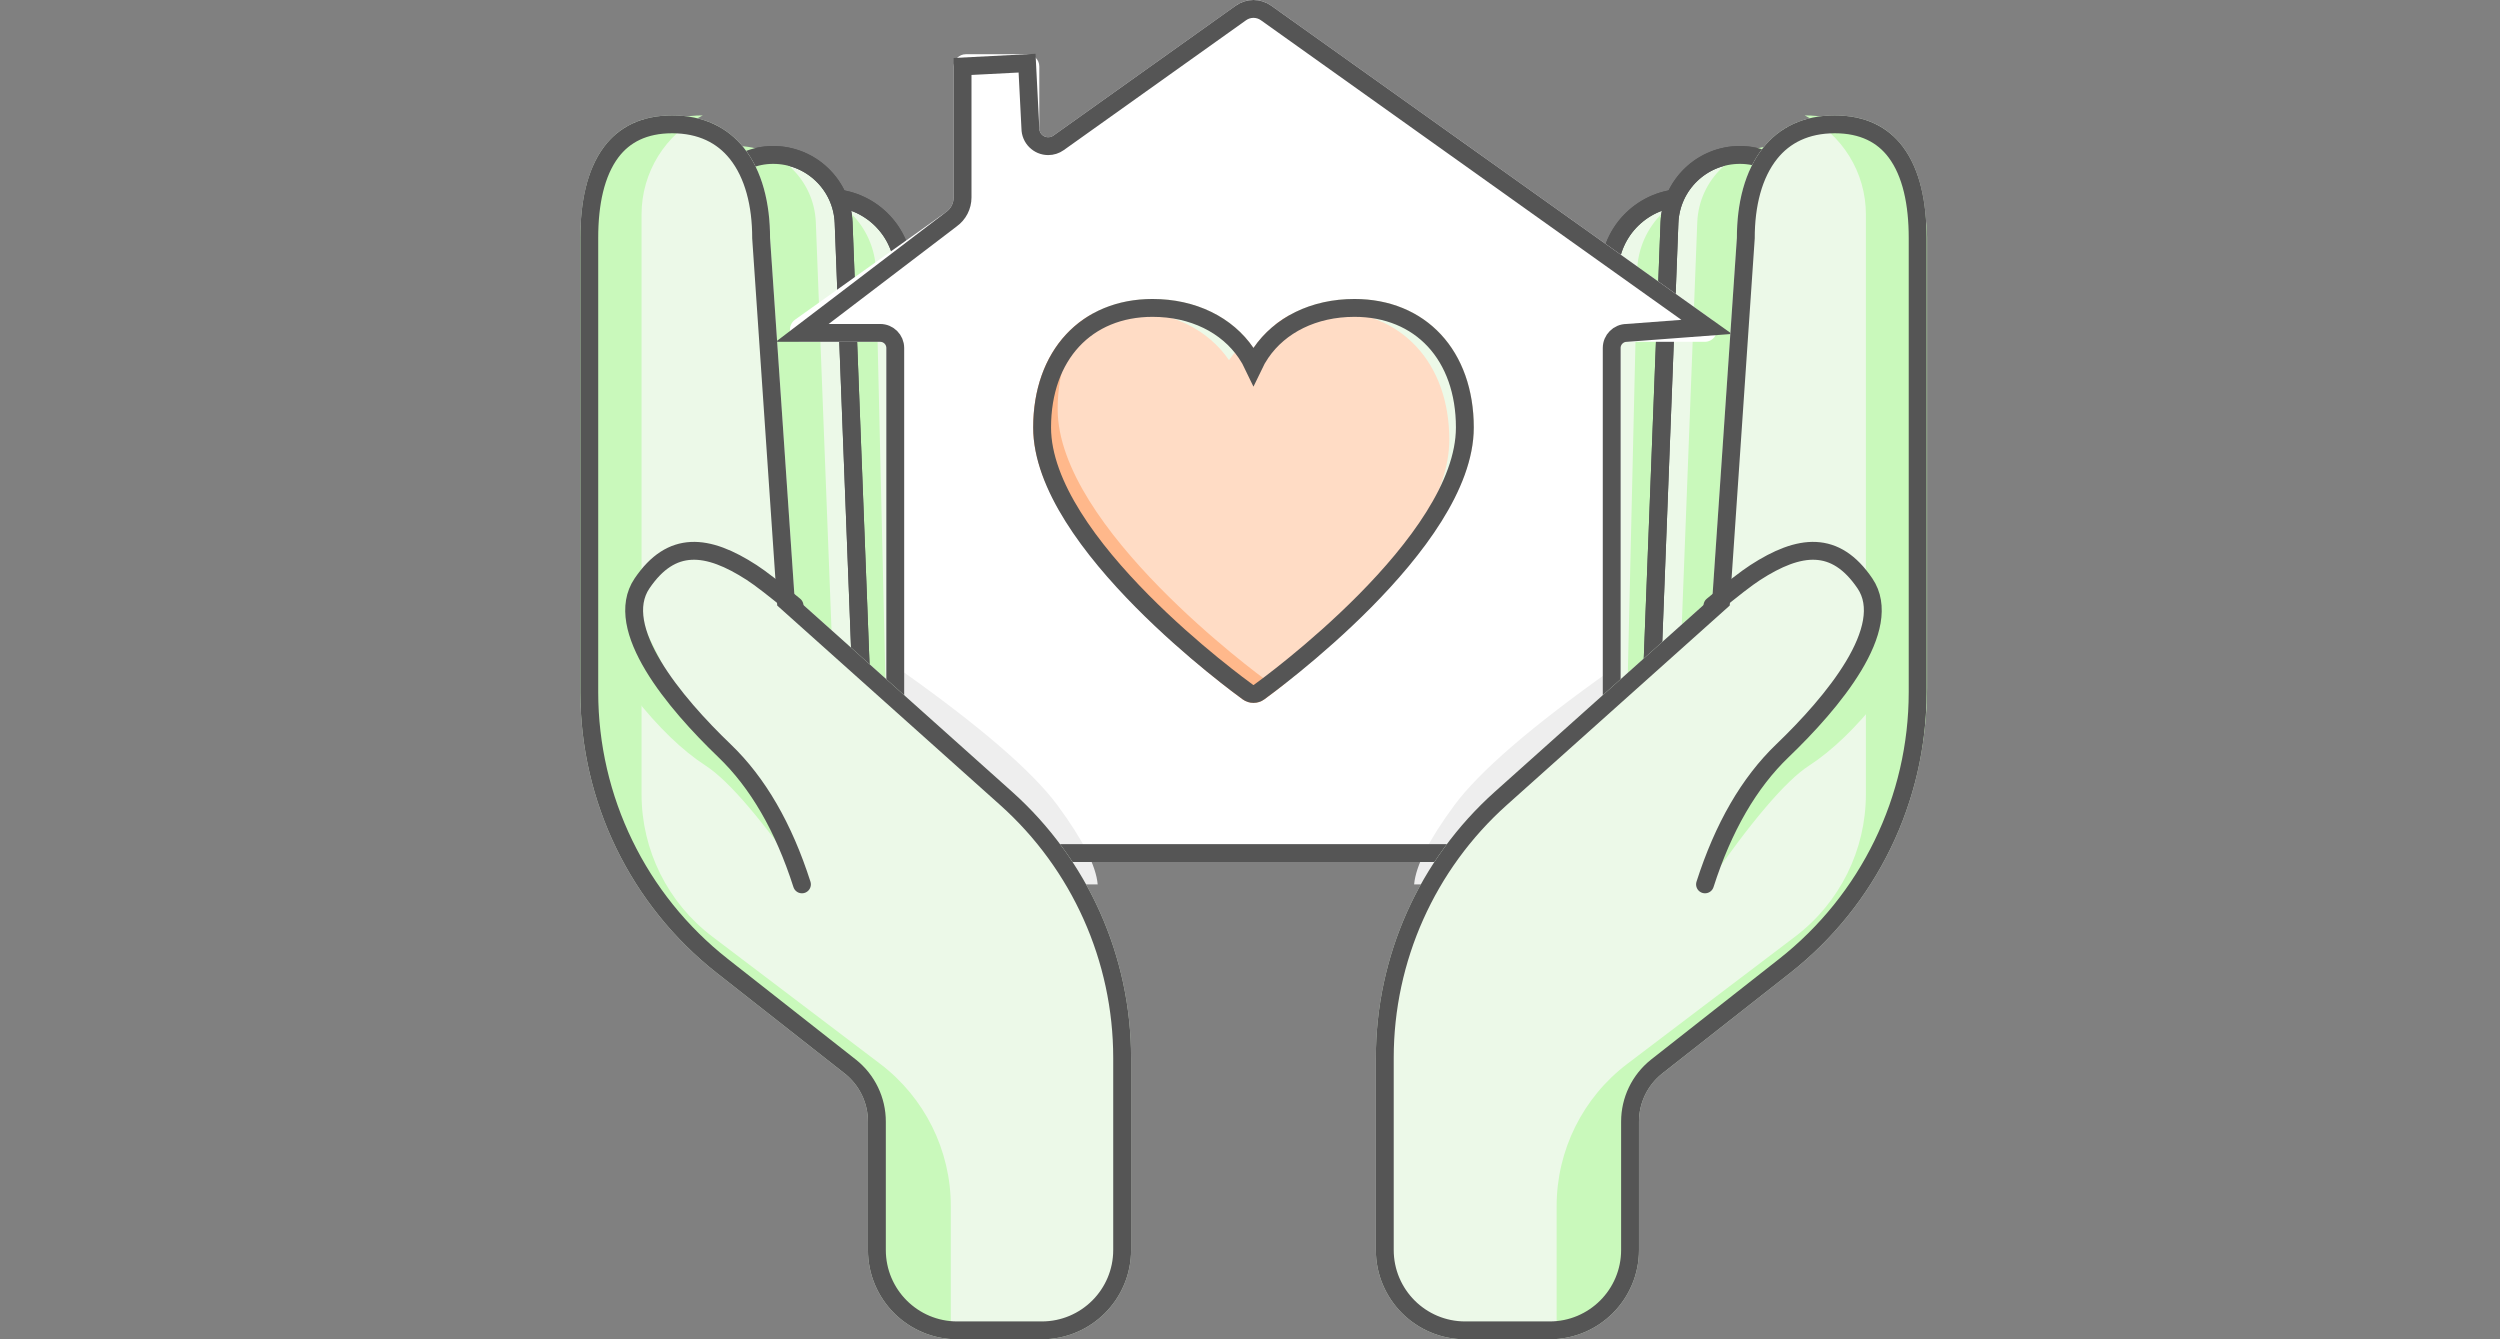 <?xml version="1.0" encoding="UTF-8"?>
<svg width="280px" height="150px" viewBox="0 0 280 150" version="1.1" xmlns="http://www.w3.org/2000/svg" xmlns:xlink="http://www.w3.org/1999/xlink">
    <rect x="0" y="0" width="280" height="150" fill="#808080" stroke="none"/>
    <title>CardGraphic_Industry-Homecare</title>
    <g id="CardGraphic_Industry-Homecare" stroke="none" stroke-width="1" fill="none" fill-rule="evenodd">
        <g id="Graphic" transform="translate(65, 0)">
            <g id="Group" transform="translate(8.91, 16.353)">
                <g id="Group-5">
                    <path d="M24.33,11.966 C26.965,11.966 29.351,13.034 31.077,14.761 C32.804,16.487 33.872,18.873 33.872,21.5 L33.347,89.775 C33.328,92.346 32.273,94.668 30.581,96.347 C28.888,98.026 26.558,99.063 23.988,99.063 C21.425,99.063 19.105,98.024 17.425,96.345 C15.746,94.666 14.707,92.345 14.707,89.783 L14.707,21.589 C14.707,18.932 15.784,16.526 17.526,14.784 C19.267,13.043 21.673,11.966 24.33,11.966 Z" id="Rectangle" stroke="#555555" stroke-width="2" fill="#ECF9E8"></path>
                    <path d="M21.589,10.966 C27.411,10.966 32.131,15.686 32.131,21.508 C32.131,21.535 32.131,21.562 32.13,21.589 L31.606,89.783 C31.562,95.473 26.937,100.063 21.246,100.063 C15.569,100.063 10.966,95.46 10.966,89.783 L10.966,21.589 C10.966,15.722 15.722,10.966 21.589,10.966 Z" id="Rectangle" fill="#C9F9BB"></path>
                    <path d="M24.33,11.966 C26.965,11.966 29.351,13.034 31.077,14.761 C32.804,16.487 33.872,18.873 33.872,21.5 L33.347,89.775 C33.328,92.346 32.273,94.668 30.581,96.347 C28.888,98.026 26.558,99.063 23.988,99.063 C21.425,99.063 19.105,98.024 17.425,96.345 C15.746,94.666 14.707,92.345 14.707,89.783 L14.707,21.589 C14.707,18.932 15.784,16.526 17.526,14.784 C19.267,13.043 21.673,11.966 24.33,11.966 Z" id="Rectangle" stroke="#555555" stroke-width="2"></path>
                    <path d="M18.848,5.798 C21.148,5.798 23.238,6.716 24.766,8.209 C26.294,9.703 27.261,11.771 27.314,14.071 L28.919,83.64 C28.977,86.138 28.017,88.422 26.418,90.096 C24.821,91.768 22.588,92.832 20.095,92.892 C17.436,92.89 15.067,91.863 13.36,90.193 C11.642,88.514 10.595,86.186 10.595,83.614 L10.595,14.05 C10.595,11.771 11.519,9.708 13.012,8.215 C14.506,6.721 16.569,5.798 18.848,5.798 Z" id="Rectangle" stroke="#555555" stroke-width="2" fill="#ECF9E8"></path>
                    <path d="M14.735,4.798 C19.879,4.798 24.083,8.905 24.201,14.048 L25.807,83.617 C25.935,89.164 21.542,93.764 15.995,93.892 C15.918,93.894 15.841,93.895 15.763,93.895 C10.086,93.895 5.483,89.292 5.483,83.614 L5.483,14.05 C5.483,8.94 9.625,4.798 14.735,4.798 Z" id="Rectangle" fill="#C9F9BB"></path>
                    <path d="M18.848,5.798 C21.148,5.798 23.238,6.716 24.766,8.209 C26.294,9.703 27.261,11.771 27.314,14.071 L28.919,83.64 C28.977,86.138 28.017,88.422 26.418,90.096 C24.821,91.768 22.588,92.832 20.095,92.892 C17.436,92.89 15.067,91.863 13.36,90.193 C11.642,88.514 10.595,86.186 10.595,83.614 L10.595,14.05 C10.595,11.771 11.519,9.708 13.012,8.215 C14.506,6.721 16.569,5.798 18.848,5.798 Z" id="Rectangle" stroke="#555555" stroke-width="2"></path>
                    <path d="M12.679,1 C14.802,1 16.736,1.839 18.159,3.208 C19.582,4.578 20.495,6.477 20.576,8.599 L23.279,78.863 C23.373,81.317 22.464,83.577 20.918,85.246 C19.375,86.912 17.199,87.991 14.753,88.09 C12.032,88.089 9.632,87.069 7.906,85.406 C6.164,83.727 5.112,81.394 5.112,78.817 L5.112,8.567 C5.112,6.477 5.959,4.586 7.329,3.216 C8.698,1.847 10.59,1 12.679,1 Z" id="Rectangle" stroke="#555555" stroke-width="2" fill="#ECF9E8"></path>
                    <path d="M8.567,0 C13.351,-8.7876974e-16 17.28,3.78 17.463,8.561 L20.166,78.824 C20.376,84.284 16.12,88.88 10.661,89.09 C10.534,89.095 10.407,89.097 10.28,89.097 C4.603,89.097 5.67673208e-15,84.495 5.32907052e-15,78.817 L1.77635684e-15,8.567 C1.1969209e-15,3.836 3.836,5.79435939e-16 8.567,0 Z" id="Rectangle" fill="#C9F9BB"></path>
                    <path d="M12.679,1 C14.802,1 16.736,1.839 18.159,3.208 C19.582,4.578 20.495,6.477 20.576,8.599 L23.279,78.863 C23.373,81.317 22.464,83.577 20.918,85.246 C19.375,86.912 17.199,87.991 14.753,88.09 C12.032,88.089 9.632,87.069 7.906,85.406 C6.164,83.727 5.112,81.394 5.112,78.817 L5.112,8.567 C5.112,6.477 5.959,4.586 7.329,3.216 C8.698,1.847 10.59,1 12.679,1 Z" id="Rectangle" stroke="#555555" stroke-width="2"></path>
                </g>
                <g id="Group-2" transform="translate(116.169, 50.032) scale(-1, 1) translate(-116.169, -50.032)translate(98.692, 0)">
                    <path d="M24.33,11.966 C26.965,11.966 29.351,13.034 31.077,14.761 C32.804,16.487 33.872,18.873 33.872,21.5 L33.347,89.775 C33.328,92.346 32.273,94.668 30.581,96.347 C28.888,98.026 26.558,99.063 23.988,99.063 C21.425,99.063 19.105,98.024 17.425,96.345 C15.746,94.666 14.707,92.345 14.707,89.783 L14.707,21.589 C14.707,18.932 15.784,16.526 17.526,14.784 C19.267,13.043 21.673,11.966 24.33,11.966 Z" id="Rectangle" stroke="#555555" stroke-width="2" fill="#ECF9E8"></path>
                    <path d="M21.589,10.966 C27.411,10.966 32.131,15.686 32.131,21.508 C32.131,21.535 32.131,21.562 32.13,21.589 L31.606,89.783 C31.562,95.473 26.937,100.063 21.246,100.063 C15.569,100.063 10.966,95.46 10.966,89.783 L10.966,21.589 C10.966,15.722 15.722,10.966 21.589,10.966 Z" id="Rectangle" fill="#C9F9BB"></path>
                    <path d="M24.33,11.966 C26.965,11.966 29.351,13.034 31.077,14.761 C32.804,16.487 33.872,18.873 33.872,21.5 L33.347,89.775 C33.328,92.346 32.273,94.668 30.581,96.347 C28.888,98.026 26.558,99.063 23.988,99.063 C21.425,99.063 19.105,98.024 17.425,96.345 C15.746,94.666 14.707,92.345 14.707,89.783 L14.707,21.589 C14.707,18.932 15.784,16.526 17.526,14.784 C19.267,13.043 21.673,11.966 24.33,11.966 Z" id="Rectangle" stroke="#555555" stroke-width="2"></path>
                    <path d="M18.848,5.798 C21.148,5.798 23.238,6.716 24.766,8.209 C26.294,9.703 27.261,11.771 27.314,14.071 L28.919,83.64 C28.977,86.138 28.017,88.422 26.418,90.096 C24.821,91.768 22.588,92.832 20.095,92.892 C17.436,92.89 15.067,91.863 13.36,90.193 C11.642,88.514 10.595,86.186 10.595,83.614 L10.595,14.05 C10.595,11.771 11.519,9.708 13.012,8.215 C14.506,6.721 16.569,5.798 18.848,5.798 Z" id="Rectangle" stroke="#555555" stroke-width="2" fill="#ECF9E8"></path>
                    <path d="M14.735,4.798 C19.879,4.798 24.083,8.905 24.201,14.048 L25.807,83.617 C25.935,89.164 21.542,93.764 15.995,93.892 C15.918,93.894 15.841,93.895 15.763,93.895 C10.086,93.895 5.483,89.292 5.483,83.614 L5.483,14.05 C5.483,8.94 9.625,4.798 14.735,4.798 Z" id="Rectangle" fill="#C9F9BB"></path>
                    <path d="M18.848,5.798 C21.148,5.798 23.238,6.716 24.766,8.209 C26.294,9.703 27.261,11.771 27.314,14.071 L28.919,83.64 C28.977,86.138 28.017,88.422 26.418,90.096 C24.821,91.768 22.588,92.832 20.095,92.892 C17.436,92.89 15.067,91.863 13.36,90.193 C11.642,88.514 10.595,86.186 10.595,83.614 L10.595,14.05 C10.595,11.771 11.519,9.708 13.012,8.215 C14.506,6.721 16.569,5.798 18.848,5.798 Z" id="Rectangle" stroke="#555555" stroke-width="2"></path>
                    <path d="M12.679,1 C14.802,1 16.736,1.839 18.159,3.208 C19.582,4.578 20.495,6.477 20.576,8.599 L23.279,78.863 C23.373,81.317 22.464,83.577 20.918,85.246 C19.375,86.912 17.199,87.991 14.753,88.09 C12.032,88.089 9.632,87.069 7.906,85.406 C6.164,83.727 5.112,81.394 5.112,78.817 L5.112,8.567 C5.112,6.477 5.959,4.586 7.329,3.216 C8.698,1.847 10.59,1 12.679,1 Z" id="Rectangle" stroke="#555555" stroke-width="2" fill="#ECF9E8"></path>
                    <path d="M8.567,0 C13.351,-8.7876974e-16 17.28,3.78 17.463,8.561 L20.166,78.824 C20.376,84.284 16.12,88.88 10.661,89.09 C10.534,89.095 10.407,89.097 10.28,89.097 C4.603,89.097 5.67673208e-15,84.495 5.32907052e-15,78.817 L1.77635684e-15,8.567 C1.1969209e-15,3.836 3.836,5.79435939e-16 8.567,0 Z" id="Rectangle" fill="#C9F9BB"></path>
                    <path d="M12.679,1 C14.802,1 16.736,1.839 18.159,3.208 C19.582,4.578 20.495,6.477 20.576,8.599 L23.279,78.863 C23.373,81.317 22.464,83.577 20.918,85.246 C19.375,86.912 17.199,87.991 14.753,88.09 C12.032,88.089 9.632,87.069 7.906,85.406 C6.164,83.727 5.112,81.394 5.112,78.817 L5.112,8.567 C5.112,6.477 5.959,4.586 7.329,3.216 C8.698,1.847 10.59,1 12.679,1 Z" id="Rectangle" stroke="#555555" stroke-width="2"></path>
                </g>
            </g>
            <path d="M77.379,0.636 L126.729,35.798 C127.345,36.237 127.489,37.093 127.05,37.71 C126.792,38.071 126.376,38.285 125.933,38.285 L117.197,38.285 C116.819,38.285 116.512,38.592 116.512,38.97 L116.512,96.541 L34.268,96.541 L34.268,38.97 C34.268,38.592 33.961,38.285 33.583,38.285 L24.847,38.285 C24.09,38.285 23.476,37.671 23.476,36.914 C23.476,36.471 23.691,36.055 24.052,35.798 L40.967,23.744 C41.494,23.369 41.807,22.762 41.807,22.116 L41.807,7.444 L41.807,7.444 C41.807,6.686 42.421,6.073 43.178,6.073 L50.032,6.073 C50.789,6.073 51.402,6.686 51.402,7.444 L51.402,14.369 C51.402,14.922 51.85,15.369 52.402,15.369 C52.61,15.37 52.813,15.305 52.982,15.184 L73.402,0.636 L73.402,0.636 C74.592,-0.212 76.189,-0.212 77.379,0.636 Z" id="Path" fill="#FFFFFF"></path>
            <path d="M57.94,99.05 C57.76,96.972 56.266,94.028 53.458,90.219 C50.65,86.41 44.769,81.337 35.813,75 L35.813,99.05 L57.94,99.05 Z" id="Path-4" fill="#EEEEEE"></path>
            <path d="M115.511,99.05 C115.331,96.972 113.837,94.028 111.029,90.219 C108.221,86.41 102.339,81.337 93.384,75 L93.384,99.05 L115.511,99.05 Z" id="Path-4" fill="#EEEEEE" transform="translate(104.447, 87.025) scale(-1, 1) translate(-104.447, -87.025)"></path>
            <path d="M75.39,1 C75.883,1 76.377,1.15 76.798,1.45 L126.148,36.612 L117.197,37.285 C116.732,37.285 116.311,37.474 116.006,37.779 C115.701,38.084 115.512,38.505 115.512,38.97 L115.512,95.541 L35.268,95.541 L35.268,38.97 C35.268,38.505 35.08,38.084 34.775,37.779 C34.47,37.474 34.048,37.285 33.583,37.285 L24.847,37.285 L41.548,24.559 C42.338,23.996 42.807,23.086 42.807,22.116 L42.807,7.444 L50.032,7.073 L50.402,14.369 C50.402,14.922 50.626,15.422 50.988,15.784 C51.349,16.146 51.849,16.369 52.402,16.369 C52.818,16.37 53.224,16.24 53.562,15.998 L73.982,1.45 C74.403,1.15 74.897,1 75.39,1 Z" id="Path" stroke="#555555" stroke-width="2"></path>
            <path d="M74.181,78.329 C73.223,77.632 50.717,61.113 50.717,47.88 C50.717,39.271 56.087,33.487 64.082,33.487 C69.012,33.487 73.083,35.591 75.39,38.967 C77.697,35.591 81.768,33.487 86.699,33.487 C94.693,33.487 100.063,39.271 100.063,47.88 C100.063,61.113 77.557,77.632 76.599,78.329 C76.239,78.592 75.814,78.721 75.39,78.721 C74.967,78.721 74.541,78.592 74.181,78.329 Z" id="Path" fill="#FFDCC5"></path>
            <path d="M86.699,33.487 C94.693,33.487 100.063,39.271 100.063,47.88 C100.063,61.113 77.557,77.632 76.599,78.329 C76.239,78.592 75.814,78.721 75.39,78.721 C75.318,78.721 75.245,78.718 75.173,78.71 C80.162,74.865 97.322,60.805 97.322,49.251 C97.322,40.642 91.951,34.858 83.957,34.858 C82.051,34.858 80.272,35.173 78.675,35.754 C80.866,34.311 83.614,33.487 86.699,33.487 Z M64.082,33.487 C68.552,33.487 72.316,35.217 74.699,38.056 C73.913,38.728 73.226,39.493 72.649,40.338 C70.342,36.961 66.271,34.858 61.34,34.858 C59.597,34.858 57.979,35.133 56.514,35.652 C58.599,34.257 61.166,33.487 64.082,33.487 Z" id="Combined-Shape" fill="#ECF9E8"></path>
            <path d="M57.438,35.093 C54.914,37.626 53.458,41.342 53.458,45.824 C53.458,59.057 75.964,75.576 76.923,76.273 C77.282,76.536 77.708,76.665 78.132,76.665 C78.448,76.665 78.766,76.593 79.056,76.447 C77.687,77.533 76.776,78.2 76.599,78.329 C76.239,78.592 75.814,78.721 75.39,78.721 C74.967,78.721 74.541,78.592 74.181,78.329 C73.223,77.632 50.717,61.113 50.717,47.88 C50.717,41.984 53.236,37.412 57.393,35.117 Z M79.513,35.246 C79.001,35.758 78.539,36.315 78.132,36.911 C78.016,36.741 77.896,36.575 77.771,36.412 C78.296,35.991 78.862,35.611 79.464,35.274 Z" id="Combined-Shape" fill="#FFB88B"></path>
            <path d="M86.699,34.487 C90.387,34.487 93.481,35.805 95.646,38.136 C97.835,40.493 99.063,43.864 99.063,47.88 C99.063,60.823 76.943,76.842 76.009,77.522 C75.825,77.656 75.607,77.721 75.39,77.721 C75.174,77.721 74.956,77.656 74.769,77.52 C73.837,76.842 51.717,60.823 51.717,47.88 C51.717,43.864 52.945,40.493 55.134,38.136 C57.299,35.805 60.393,34.487 64.082,34.487 C68.639,34.487 72.426,36.401 74.564,39.531 C74.877,39.989 75.153,40.469 75.39,40.97 C75.628,40.469 75.903,39.988 76.216,39.531 C78.354,36.401 82.141,34.487 86.699,34.487 Z" id="Path" stroke="#555555" stroke-width="2"></path>
            <g id="Group-6" transform="translate(0, 12.926)">
                <g id="Group-4">
                    <path d="M10.28,0 C17.851,0 21.246,6.137 21.246,13.707 L23.988,53.947 L48.352,75.747 C56.833,83.335 61.68,94.177 61.68,105.556 L61.68,127.074 C61.68,132.596 57.203,137.074 51.68,137.074 L42.212,137.074 C36.689,137.074 32.212,132.596 32.212,127.074 L32.212,112.686 L32.212,112.686 C32.212,110.604 31.266,108.635 29.64,107.335 L15.28,96.047 C5.633,88.464 -1.81576524e-14,76.871 -1.42108547e-14,64.6 L0,13.707 L0,13.707 C0,6.137 2.71,0 10.28,0 Z" id="Path" fill="#ECF9E8" fill-rule="nonzero"></path>
                    <path d="M13.707,0 C9.507,2.1 6.854,6.393 6.854,11.089 L6.854,76.029 C6.854,82.288 9.784,88.185 14.771,91.967 L33.574,106.221 C38.561,110.002 41.491,115.9 41.491,122.159 L41.491,136.855 C36.973,135.893 33.583,131.879 33.583,127.074 L33.583,112.686 C33.583,110.604 32.636,108.635 31.011,107.335 L15.973,96.037 C5.917,88.481 1.54041761e-15,76.635 0,64.057 L0,13.707 C0,6.137 6.137,0 13.707,0 Z" id="Combined-Shape" fill="#C9F9BB" fill-rule="nonzero"></path>
                    <path d="M10.28,1 C13.501,1 15.896,2.213 17.516,4.239 C19.402,6.596 20.251,9.991 20.246,13.741 L23.018,54.421 L47.685,76.492 C55.954,83.891 60.68,94.461 60.68,105.556 L60.68,127.074 C60.68,129.559 59.672,131.809 58.044,133.438 C56.415,135.066 54.165,136.074 51.68,136.074 L42.212,136.074 C39.727,136.074 37.477,135.066 35.848,133.438 C34.219,131.809 33.212,129.559 33.212,127.074 L33.212,112.686 C33.212,110.301 32.128,108.044 30.258,106.548 L15.898,95.261 C6.492,87.867 1,76.564 1,64.6 L1,13.707 C1,9.905 1.687,6.467 3.458,4.105 C4.921,2.155 7.143,1 10.28,1 Z" id="Path" stroke="#555555" stroke-width="2" fill-rule="nonzero"></path>
                    <path d="M6.024,86.528 C11.162,79.098 15.041,74.533 17.661,72.835 C20.281,71.136 22.954,68.56 25.679,65.105 L24.488,57.499 L21.08,64.31 L16.233,69.368 C12.923,73.4 11.268,75.415 11.268,75.415 C11.268,75.415 10.254,77.058 8.224,80.344 L6.024,86.528 Z" id="Path-6" fill="#C9F9BB" transform="translate(15.852, 72.013) scale(-1, 1) translate(-15.852, -72.013)"></path>
                    <path d="M6.854,54.905 C9.09,53.056 10.689,51.82 11.651,51.198 C16.629,47.976 20.631,47.546 23.932,52.411 C27.321,57.407 20.283,65.795 14.693,71.158 C10.966,74.734 8.077,79.722 6.024,86.124" id="Path-5" stroke="#555555" stroke-width="2" stroke-linecap="round" transform="translate(15.421, 67.444) scale(-1, 1) translate(-15.421, -67.444)"></path>
                </g>
                <g id="Group-3" transform="translate(89.097, 0)">
                    <path d="M10.28,0 C17.851,0 21.246,6.137 21.246,13.707 L23.988,53.947 L48.352,75.747 C56.833,83.335 61.68,94.177 61.68,105.556 L61.68,127.074 C61.68,132.596 57.203,137.074 51.68,137.074 L42.212,137.074 C36.689,137.074 32.212,132.596 32.212,127.074 L32.212,112.686 L32.212,112.686 C32.212,110.604 31.266,108.635 29.64,107.335 L15.28,96.047 C5.633,88.464 -1.27080361e-14,76.871 -1.42108547e-14,64.6 L0,13.707 L0,13.707 C0,6.137 2.71,0 10.28,0 Z" id="Path" fill="#ECF9E8" fill-rule="nonzero" transform="translate(30.84, 68.537) scale(-1, 1) translate(-30.84, -68.537)"></path>
                    <path d="M33.952,0 C29.752,2.1 27.099,6.393 27.099,11.089 L27.099,76.029 C27.099,82.288 30.029,88.185 35.016,91.967 L53.819,106.221 C58.806,110.002 61.736,115.9 61.736,122.159 L61.736,136.855 C57.218,135.893 53.828,131.879 53.828,127.074 L53.828,112.686 C53.828,110.604 52.881,108.635 51.256,107.335 L36.218,96.037 C26.162,88.481 20.245,76.635 20.245,64.057 L20.245,13.707 C20.245,6.137 26.382,0 33.952,0 Z" id="Combined-Shape" fill="#C9F9BB" fill-rule="nonzero" transform="translate(40.991, 68.537) scale(-1, 1) translate(-40.991, -68.537)"></path>
                    <path d="M10.28,1 C13.501,1 15.896,2.213 17.516,4.239 C19.402,6.596 20.251,9.991 20.246,13.741 L23.018,54.421 L47.685,76.492 C55.954,83.891 60.68,94.461 60.68,105.556 L60.68,127.074 C60.68,129.559 59.672,131.809 58.044,133.438 C56.415,135.066 54.165,136.074 51.68,136.074 L42.212,136.074 C39.727,136.074 37.477,135.066 35.848,133.438 C34.219,131.809 33.212,129.559 33.212,127.074 L33.212,112.686 C33.212,110.301 32.128,108.044 30.258,106.548 L15.898,95.261 C6.492,87.867 1,76.564 1,64.6 L1,13.707 C1,9.905 1.687,6.467 3.458,4.105 C4.921,2.155 7.143,1 10.28,1 Z" id="Path" stroke="#555555" stroke-width="2" fill-rule="nonzero" transform="translate(30.84, 68.537) scale(-1, 1) translate(-30.84, -68.537)"></path>
                    <path d="M36.865,86.528 C42.004,79.098 45.883,74.533 48.503,72.835 C51.122,71.136 53.795,68.56 56.52,65.105 L55.329,57.499 L51.921,64.31 L47.075,69.368 C43.765,73.4 42.11,75.415 42.11,75.415 C42.11,75.415 41.095,77.058 39.066,80.344 L36.865,86.528 Z" id="Path-6" fill="#C9F9BB"></path>
                    <path d="M37.695,54.905 C39.931,53.056 41.53,51.82 42.493,51.198 C47.47,47.976 51.472,47.546 54.773,52.411 C58.162,57.407 51.124,65.795 45.534,71.158 C41.808,74.734 38.918,79.722 36.865,86.124" id="Path-5" stroke="#555555" stroke-width="2" stroke-linecap="round"></path>
                </g>
            </g>
        </g>
    </g>
</svg>